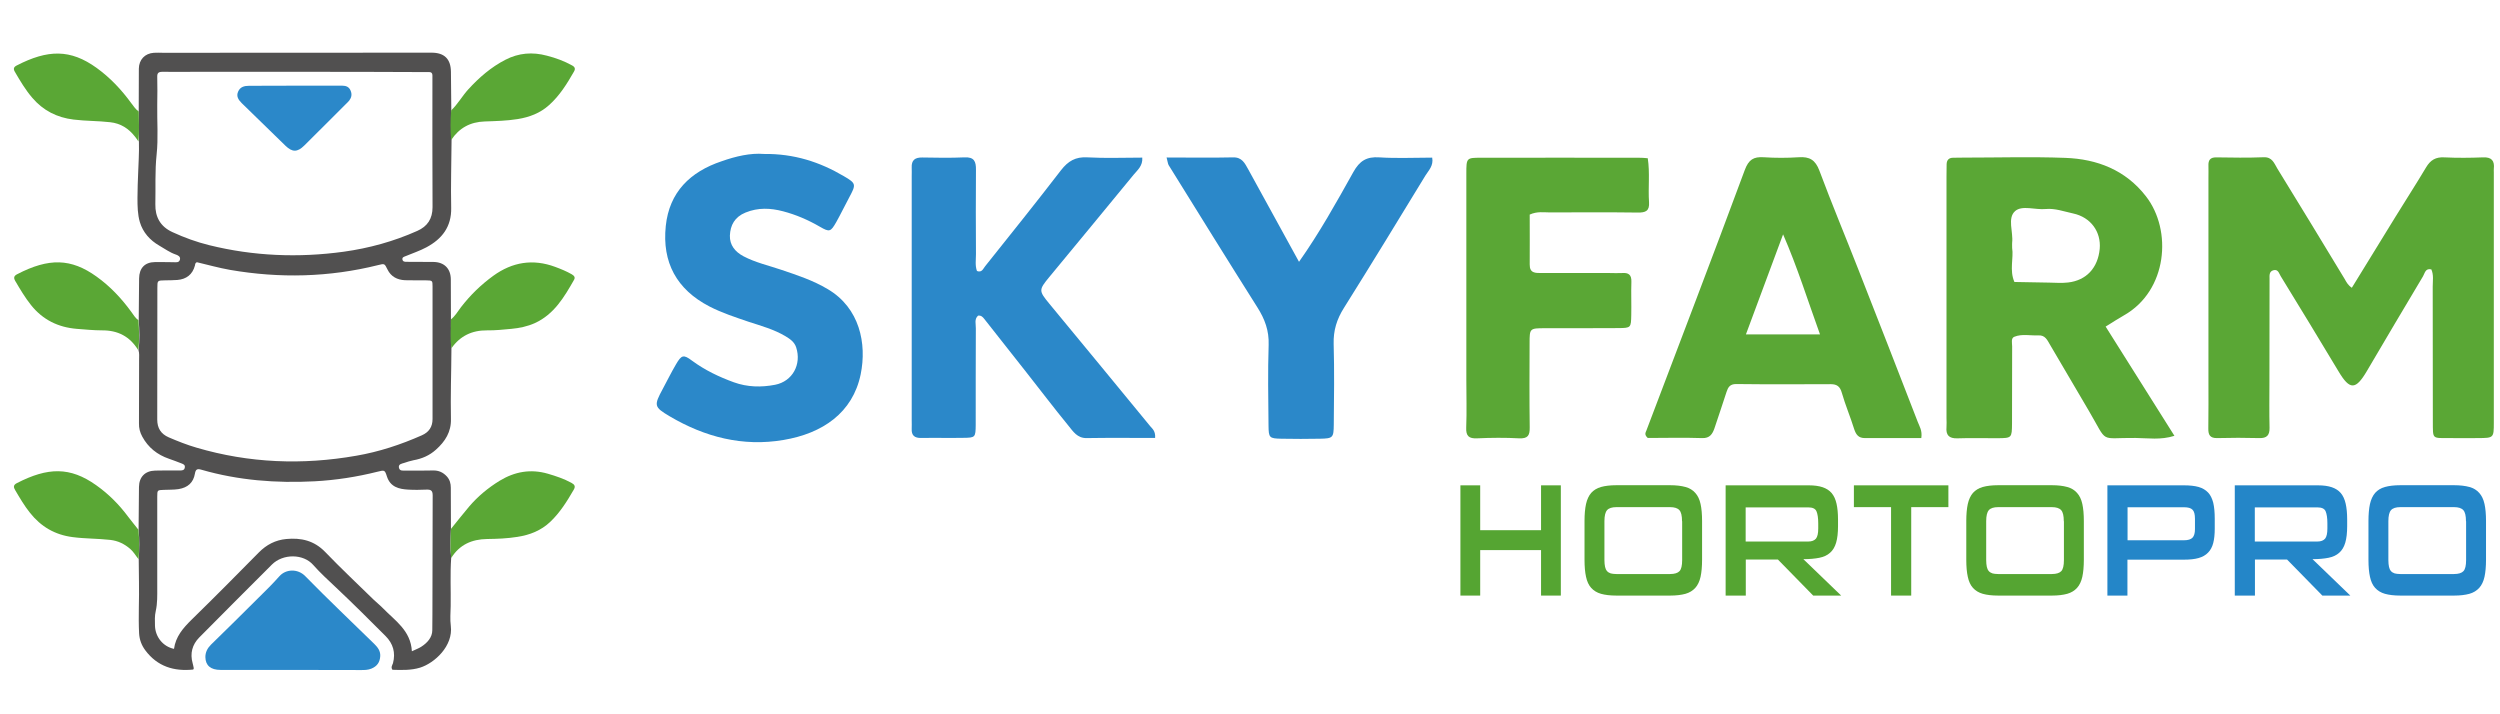 <svg xml:space="preserve" style="enable-background:new 0 0 1984.2 566.9;" viewBox="0 0 1984.2 566.9" y="0px" x="0px" xmlns:xlink="http://www.w3.org/1999/xlink" xmlns="http://www.w3.org/2000/svg" id="Livello_1" version="1.1">
<style type="text/css">
	.st0{fill:#515050;}
	.st1{fill:#2B88C9;}
	.st2{fill:#5AA735;}
	.st3{fill:#55A532;}
	.st4{fill:#2486C8;}
</style>
<g>
	<g>
		<path d="M110.1,88.5c0-11.3,0-22.6,0.1-34c0.1-7.1,4.7-12.1,11.9-12.6c2.5-0.2,5.1,0,7.6,0c70.9,0,141.8,0,212.8-0.1
			c10.2,0,15.3,5,15.4,15.2c0.1,10.2,0.2,20.3,0.3,30.5c0,7.7,0.3,15.8,0.2,23.7c-0.1,18-0.7,35.8-0.3,53.8
			c0.3,15-7.3,24.7-19.7,31.3c-5.2,2.8-11,4.7-16.5,7c-1.2,0.5-2.8,0.8-2.5,2.7c0.4,1.7,1.8,1.8,3.2,1.8c7.1,0,14.3,0,21.4,0.1
			c8.5,0.1,13.7,5.2,13.8,13.7c0.1,10.6,0.1,21.2,0.1,31.8c-0.1,7.6,0.4,15.2,0.4,22.9c0,9.6-0.3,19.4-0.4,29.1c-0.1,9-0.2,18,0,27
			c0.3,10.4-4.6,18-11.9,24.5c-5.1,4.6-11.1,7.2-17.9,8.4c-2.5,0.5-4.9,1.3-7.3,2.1c-1.9,0.6-4.6,0.9-4.2,3.6
			c0.5,3.2,3.4,2.4,5.6,2.5c7.2,0,14.3,0.1,21.5-0.1c4.5-0.1,8,1.5,11,4.8c2.3,2.6,3.1,5.5,3.1,8.9c0,10.9,0.1,21.7,0.1,32.6
			c-0.3,7.7-0.7,15.4,0.2,23.1c-0.9,12.7-0.2,25.4-0.4,38.1c-0.1,5.3-0.6,10.7,0.1,15.9c2,15.9-12.9,29.5-24.4,33.1
			c-7.2,2.2-14.6,1.9-21.9,1.7c-1.5-2-0.1-3.7,0.4-5.2c2.2-8.4,0.1-15.6-5.9-21.6c-12.9-12.9-25.8-25.8-39.1-38.3
			c-6.2-5.9-12.6-11.6-18.2-18c-8-9.2-24.2-9.1-32.9-0.4c-19.2,19.3-38.6,38.5-57.7,57.9c-5.5,5.6-7.4,12.6-5.2,20.4
			c0.4,1.3,0.6,2.7,0.9,4c0,0.2-0.2,0.4-0.4,1c-15.3,1.6-28.5-2.4-38.1-15.3c-2.9-3.9-4.6-8.3-4.9-13.4c-0.7-13.6,0.2-27.3-0.1-40.9
			c-0.1-6-0.2-12-0.2-18c0.5-7.8,0.7-15.6-0.1-23.4c0.1-11.3,0.2-22.6,0.3-33.9c0.1-7.9,4.8-12.8,12.8-13c6.5-0.2,12.9-0.1,19.4-0.1
			c1.8,0,3.9,0.1,4.2-2.5c0.3-2.1-1.4-2.6-2.9-3.2c-3.2-1.2-6.4-2.5-9.7-3.6c-9.3-3.2-16.5-8.9-21.2-17.6c-1.8-3.3-2.7-6.7-2.6-10.5
			c0.1-16.8,0.1-33.7,0.1-50.5c0-2.5,0.3-5.1-0.5-7.6c1.1-7.9,0.8-15.8,0.2-23.7c0.1-11.1,0.2-22.1,0.3-33.2
			c0.1-8.2,4.5-12.9,12.6-13c4.8-0.1,9.7,0.1,14.5,0.1c2,0,4.6,0.6,5.3-2c0.7-2.6-1.8-3.6-3.6-4.2c-4.6-1.6-8.5-4.5-12.7-6.9
			c-7.5-4.3-13.1-10.6-15.5-18.7c-1.8-6.1-1.9-12.7-1.9-19.1c0-12.6,1.2-31.4,1.2-37.9 M156.2,208.1c-1.5,0.8-1.3,1.9-1.5,2.7
			c-1.9,7.1-6.8,10.8-13.9,11.4c-3.2,0.3-6.4,0.2-9.7,0.3c-6.2,0.1-6.2,0.1-6.2,5.9c0,34.9,0,69.8-0.1,104.6
			c0,6.8,2.9,11.4,9.1,14.1c7.2,3.1,14.5,6,22.1,8.2c41.8,12.3,84.1,13.9,126.8,6.4c18-3.1,35.3-8.8,52-16.2
			c5.7-2.5,8.5-6.8,8.5-12.9c0-35.1,0-70.2,0-105.3c0-4.7-0.1-4.7-5.3-4.8c-5.5-0.1-11.1,0.1-16.6-0.1c-6.1-0.3-11.1-2.8-13.9-8.6
			c-2.3-4.7-2.3-4.7-7.4-3.4c-38.9,9.7-78.1,10.6-117.5,3.8C173.5,212.6,164.7,210.1,156.2,208.1z M234.8,57c-26.3,0-52.7,0-79,0
			c-9,0-18,0.1-27,0c-3,0-4.1,1-4,4c0.2,7.4,0.1,14.8,0,22.2c-0.2,13.2,0.9,26.4-0.5,39.5c-1.4,13.1-0.7,26.3-1,39.4
			c-0.2,10,3.9,17.7,13.5,22.1c9.5,4.4,19.2,7.9,29.3,10.4c35.2,8.7,70.8,10.1,106.6,5.2c20.2-2.8,39.8-8.2,58.4-16.5
			c8.2-3.6,12.2-9.7,12.2-18.9c-0.2-33.3-0.1-66.5-0.1-99.8c0-1.6,0-3.2,0-4.8c0-1.7-0.8-2.6-2.5-2.6c-1.9,0-3.7,0-5.5,0
			C301.8,57,268.3,57,234.8,57z M326.9,516.9c3.2-1.5,5.4-2.3,7.3-3.5c4.9-3.1,8.9-7.5,8.9-13.2c0-4.3,0.1-8.6,0.1-12.9
			c0.2-31.4,0-62.8,0.2-94.2c0-3.9-1.6-4.6-4.9-4.5c-4.8,0.2-9.7,0.3-14.5,0c-7.4-0.4-14.2-2.1-16.9-10.4c-1.7-5.3-1.9-5.2-7.5-3.8
			c-16.4,4.1-33,6.7-49.9,7.6c-30.4,1.6-60.5-0.7-89.9-9.2c-3.1-0.9-4.5-0.5-5.1,3.1c-1.2,7.1-5.6,11.1-13,12.3
			c-3.9,0.6-7.8,0.4-11.7,0.6c-5.1,0.2-5.2,0.1-5.2,5.5c0,24,0,48,0,72.1c0,6.2,0.2,12.4-1.2,18.6c-0.9,3.8-0.7,7.8-0.6,11.7
			c0.3,9,6.5,16.5,15.1,18.3c1.3-9.7,7.2-16.5,13.9-23.1c18-17.6,35.8-35.5,53.4-53.4c6.1-6.2,13.3-9.9,21.8-10.7
			c11.8-1.1,22.1,1.2,30.9,10.3c12.5,13,25.6,25.3,38.5,37.9c2.5,2.4,5.2,4.5,7.6,7C313.5,492.6,326,500.4,326.9,516.9z" class="st0"></path>
		<path d="M231.2,531.7c-18.7,0-37.4,0-56.1,0c-7.9,0-12-3.5-12.1-10.2c0-3.8,1.6-7,4.4-9.8
			c12.7-12.4,25.4-24.9,37.9-37.4c5.6-5.5,11.2-11,16.4-16.9c5.2-5.9,14.7-6.2,20.6-0.1c17.9,18.3,36.5,35.9,54.8,53.8
			c2.6,2.6,4.9,5.4,4.7,9.6c-0.3,5-2.5,8.1-7.1,10c-2.7,1.1-5.4,1.1-8.2,1.1C268.1,531.7,249.6,531.7,231.2,531.7z" class="st1"></path>
		<path d="M110.1,88.5c0.2,7.9,0.5,15.9-0.2,23.8c-0.9-1.3-1.8-2.7-2.8-3.9C102.1,102,95.8,97.9,87.4,97
			c-9.6-1.1-19.3-0.9-29-2.1c-13.2-1.6-24.2-7.2-32.8-17.3C20.2,71.3,16,64.2,11.8,57c-1.4-2.4-0.9-3.8,1.4-5
			C38,39.2,55.9,38.9,76.7,53.9c10.8,7.8,19.7,17.3,27.5,28C106,84.2,107.6,86.8,110.1,88.5z" class="st2"></path>
		<path d="M109.9,420.5c0.8,7.8,0.6,15.6,0.1,23.4c-2.2-2.7-3.8-5.7-6.5-8.1c-4.7-4.1-9.8-6.6-16.1-7.3
			c-9.9-1.1-19.8-0.9-29.7-2.2c-14.1-1.8-25.2-8.3-33.9-19.3c-4.5-5.6-8.1-11.8-11.7-17.9c-1.4-2.3-1.7-4.1,1.2-5.6
			c24.8-12.8,42.4-13,62.9,1.5c9.9,7,18.3,15.4,25.5,25.1C104.4,413.7,107.2,417,109.9,420.5z" class="st2"></path>
		<path d="M109.9,254.2c0.5,7.9,0.9,15.8-0.2,23.7c-6.6-10.9-16.2-15.8-28.8-15.7c-6.7,0-13.3-0.7-20-1.2
			c-14.7-1.2-27-7.2-36.3-18.9c-4.8-6-8.6-12.5-12.5-19.1c-1.5-2.6-1-4.1,1.6-5.4c25.1-13,42.7-12.6,62.9,1.9
			c10.8,7.7,19.8,17.3,27.6,28C105.9,249.8,107.4,252.5,109.9,254.2z" class="st2"></path>
		<path d="M358.1,442.9c-0.9-7.7-0.5-15.4-0.2-23.1c4.8-5.9,9.5-11.9,14.4-17.7c6.9-8.1,15.1-14.9,24.2-20.5
			c12-7.3,24.7-9.6,38.4-5.6c6.5,1.9,12.7,4,18.6,7.2c2.4,1.3,3.5,2.7,1.9,5.4c-5.3,9.2-10.9,18.2-18.7,25.6
			c-7.3,6.9-16.2,10.4-26,11.9c-8,1.3-16.1,1.6-24.1,1.7C374.4,428,364.7,432.3,358.1,442.9z" class="st2"></path>
		<path d="M358.1,111.1c-0.7-7.8-0.7-15.7,0-23.5c5.2-4.9,8.7-11.3,13.5-16.6c8.6-9.4,18.1-17.7,29.6-23.6
			c10.5-5.4,21.4-6.3,32.9-3.2c7,1.8,13.6,4.2,19.9,7.7c2.3,1.2,2.9,2.7,1.5,5c-5.5,9.6-11.3,19-19.7,26.5
			c-7.1,6.4-15.6,9.6-24.9,11.1c-8.7,1.4-17.5,1.6-26.2,1.9C373.2,96.8,364.5,101.5,358.1,111.1z" class="st2"></path>
		<path d="M358.3,276.4c-1.2-7.6-0.5-15.3-0.4-22.9c3.3-2.6,5.4-6.3,7.9-9.6c7.4-9.6,15.9-17.9,25.7-25
			c15.2-11,31.5-13.6,49.1-7.1c4.6,1.7,9,3.5,13.2,5.9c1.8,1.1,3,2.3,1.8,4.4c-7.8,13.7-15.8,27.3-31,34.3c-6,2.7-12.3,4-18.7,4.6
			c-6.4,0.6-12.9,1.3-19.3,1.2C374.6,262.1,365.2,266.6,358.3,276.4z" class="st2"></path>
		<path d="M234.3,68c12.5,0,24.9,0,37.4,0c3,0,5.4,1,6.6,4c1.2,2.9,0.7,5.4-1.1,7.8c-0.9,1.1-1.9,2-2.9,3
			c-3.4,3.4-6.9,6.9-10.3,10.3c-7.5,7.5-15,15-22.6,22.5c-5.4,5.3-9.4,5.3-14.8,0.1c-11.6-11.3-23.1-22.6-34.7-33.8
			c-2.6-2.6-4.6-5.4-2.9-9.2c1.6-3.7,4.8-4.6,8.6-4.6C209.8,68,222,68,234.3,68z" class="st1"></path>
	</g>
</g>
<g>
	<g>
		<path d="M1866.6,228.4c11.6-18.9,23.1-37.7,34.8-56.6c8-13,16.3-25.8,24.1-38.9c3.5-5.9,7.7-8.4,14.6-8
			c10.2,0.5,20.4,0.4,30.6,0c6.9-0.3,9.3,2.7,8.6,9.1c-0.1,0.9,0,1.9,0,2.8c0,66.3,0,132.5,0,198.8c0,12-0.2,12-12.4,12.1
			c-7.4,0.1-14.8,0-22.2,0c-14.7-0.1-13.7,1.3-13.8-13.2c0-35.7,0-71.4-0.1-107c0-4.6,0.9-9.3-1.1-13.7c-4.7-1.1-5.1,2.9-6.6,5.5
			c-14.9,25-29.8,50-44.5,75.1c-8.9,15.2-13.6,15.3-22.4,0.6c-15.2-25.4-30.6-50.6-46.1-75.9c-1.3-2.1-2-5.7-5.8-4.6
			c-3.5,1-3,4.3-3,6.9c-0.1,27.3-0.1,54.7-0.1,82c0,12-0.2,24.1,0.1,36.1c0.1,5.9-2.1,8.4-8.2,8.2c-11.1-0.3-22.2-0.3-33.4,0
			c-5.6,0.1-7.1-2.5-7-7.6c0.2-13,0.1-25.9,0.1-38.9c0-53.3,0-106.6,0-159.9c0-3.2,0.1-6.5,0-9.7c-0.2-4.4,1.3-6.8,6.3-6.7
			c12.5,0.2,25,0.4,37.5-0.1c6.9-0.3,8.4,4.9,10.9,9c17.9,29.1,35.7,58.3,53.4,87.6C1862.3,223.9,1863.5,226.3,1866.6,228.4z" class="st2"></path>
		<path d="M1671.2,259.2c18.3,29,36.2,57.4,54.6,86.7c-10.9,3.5-21.1,1.8-30.9,1.7c-29.4-0.3-21.4,5-37-21.5
			c-10.3-17.5-20.6-35.1-30.9-52.6c-2.1-3.6-3.8-7.6-9.1-7.3c-6.4,0.3-13.1-1.4-19.2,1.1c-2.8,1.1-1.7,5-1.7,7.6
			c-0.1,20.4,0,40.8-0.1,61.2c-0.1,11.5-0.2,11.6-11.3,11.7c-10.7,0.1-21.3-0.3-32,0.1c-6.7,0.2-9.3-2.5-8.7-9c0.2-2.3,0-4.6,0-7
			c0-64,0-127.9,0-191.9c0-3.2,0-6.5,0.1-9.7c0.1-3.3,1.8-5.1,5.2-5.1c2.8-0.1,5.6-0.1,8.3-0.1c26.9,0,53.8-0.8,80.6,0.2
			c25.3,0.9,47.9,9.6,64.1,30.5c21.1,27.1,17,74.9-17.3,94.4C1681.3,252.8,1676.7,255.8,1671.2,259.2z M1597,196.8
			c1.3,8-2.3,17.7,1.8,27c9.2,0.2,18.3,0.4,27.5,0.5c5.1,0.1,10.2,0.5,15.2-0.1c14.5-1.7,23.6-11.7,25-26.7
			c1.2-13.4-7-25.1-21.2-28.1c-7.1-1.5-14.1-4.2-21.7-3.5c-8.2,0.8-18.7-3.2-24.2,1.6c-6.4,5.6-1.4,16.6-2.4,25.1
			C1596.9,193.4,1597,194.3,1597,196.8z" class="st2"></path>
		<path d="M916.8,347.6c-18.3,0-36.4-0.2-54.4,0.1c-7.4,0.1-10.7-5.3-14.3-9.7c-11.4-13.9-22.3-28.3-33.5-42.5
			c-11.2-14.2-22.3-28.3-33.5-42.5c-1.1-1.4-2.4-2.8-4.8-2.5c-3.2,2.8-1.7,6.7-1.8,10.1c-0.2,25.5,0,51-0.1,76.5
			c-0.1,10.1-0.3,10.3-9.9,10.4c-11.1,0.2-22.2-0.1-33.4,0.1c-5.2,0.1-7.8-2-7.5-7.3c0.1-2.3,0-4.6,0-7c0-64.4,0-128.9,0-193.3
			c0-2.3,0.1-4.6,0-6.9c-0.3-6,2.6-8.2,8.4-8.1c11.1,0.2,22.3,0.4,33.4-0.1c7.8-0.4,9.3,3.2,9.2,10c-0.2,22.2-0.1,44.5,0,66.8
			c0,4.5-0.8,9.1,0.8,13.4c4,1.5,4.9-1.9,6.5-3.8c20.2-25.3,40.5-50.6,60.2-76.2c5.6-7.2,11.5-10.8,21-10.2
			c14.3,0.8,28.6,0.2,43.5,0.2c0.5,6.5-3.8,9.9-6.8,13.5c-22.3,27.2-44.7,54.3-67.1,81.4c-8.3,10.1-8.3,10.8,0,20.9
			c26.8,32.5,53.6,64.9,80.3,97.5C914.6,340.3,917.2,342.1,916.8,347.6z" class="st1"></path>
		<path d="M1524.9,347.7c-15.2,0-30-0.1-44.7,0c-5.2,0-7.1-2.7-8.6-7.2c-3-9.7-7-19-9.8-28.8c-1.4-5-3.9-6.8-8.8-6.8
			c-25,0.1-50.1,0.2-75.1-0.1c-4.9,0-6.4,2.6-7.6,6.3c-3.2,9.6-6.3,19.3-9.6,28.9c-1.6,4.5-3.7,7.9-9.7,7.7
			c-14.8-0.5-29.5-0.1-43.2-0.1c-2.9-2.6-1.8-4.2-1.1-5.9c26.1-68.9,52.5-137.7,78.1-206.8c3.1-8.3,7-10.6,15-10.1
			c9.2,0.6,18.6,0.6,27.8,0c8.6-0.6,13.2,2.1,16.4,10.6c9.8,26.3,20.7,52.3,30.9,78.4c15.8,40.3,31.6,80.7,47.2,121.1
			C1523.4,338.4,1525.8,341.6,1524.9,347.7z M1444.5,265.4c-9.9-27.4-17.9-53.2-29.3-79.4c-10.1,27.1-19.7,52.9-29.5,79.4
			C1406.1,265.4,1424.4,265.4,1444.5,265.4z" class="st2"></path>
		<path d="M606.3,122.2c24-0.3,44.4,6.4,63.4,17.6c10,5.8,9.8,6.6,4.3,16.9c-3.5,6.5-6.7,13.2-10.3,19.6
			c-4.4,7.7-5.3,8.1-12.9,3.7c-9.3-5.4-19-9.6-29.3-12.3c-9.9-2.6-19.8-3.1-29.8,1c-8.6,3.5-12.1,10.1-12.4,18.3
			c-0.2,7.4,4,12.8,10.8,16.4c9.5,5,19.9,7.3,29.9,10.7c12.7,4.3,25.3,8.4,37,15.4c25.3,14.9,31.1,43.2,26.1,67.6
			c-6.3,30.5-30.2,46.9-61.3,52.1c-32.2,5.5-62.4-2.3-90.3-18.8c-12.5-7.4-12.6-8.5-5.5-21.7c3.5-6.5,6.8-13.2,10.5-19.5
			c4.4-7.5,5.9-8.1,12.8-2.9c10.2,7.5,21.3,12.8,33.1,17.1c10.8,3.9,21.8,4.1,32.7,2c14-2.7,21.2-16.3,16.8-29.7
			c-1.4-4.3-4.8-6.6-8.4-8.8c-9.2-5.5-19.5-8.3-29.6-11.6c-10.5-3.6-21-7-30.9-12.1c-26-13.5-37.6-35-34.6-63.8
			c2.8-27,19.5-43.1,44.3-51.4C584,124,595.8,121.3,606.3,122.2z" class="st1"></path>
		<path d="M1307.8,125.6c1.8,11.8,0.2,23.4,1,34.8c0.5,7.1-2.7,8.4-9,8.3c-23.2-0.3-46.3-0.2-69.5-0.1
			c-5,0-10.2-1-16.2,1.7c0,12.9,0.1,26.2,0,39.6c-0.1,7,4.5,6.8,9.4,6.8c18.1,0,36.1,0,54.2,0c3.2,0,6.5,0.2,9.7,0
			c5.2-0.4,7.6,1.4,7.4,7c-0.3,8.8,0.1,17.6-0.1,26.4c-0.2,10-0.3,10.2-10,10.3c-19.4,0.2-38.9,0-58.4,0.1
			c-12.2,0-12.3,0.1-12.3,11.9c-0.1,22.2-0.2,44.5,0.1,66.7c0.1,6.5-1.4,9.1-8.4,8.8c-11.1-0.6-22.2-0.5-33.3,0
			c-6.6,0.3-9-1.8-8.7-8.6c0.5-12.5,0.1-25,0.1-37.5c0-54.7,0-109.3,0-164c0-12.5,0.1-12.6,11.7-12.6c41.7-0.1,83.4,0,125.1,0
			C1302.9,125.1,1305.2,125.4,1307.8,125.6z" class="st2"></path>
		<path d="M925.9,125c18.6,0,35.7,0.3,52.7-0.1c7.2-0.2,9.4,4.7,12.1,9.5c13.3,24.3,26.7,48.6,40.3,73.4
			c16.3-23.1,29.7-47.2,43.1-71.2c5-9,10.6-12.4,20.7-11.7c13.8,0.9,27.7,0.2,41.9,0.2c1.2,6.4-2.8,10.1-5.3,14.1
			c-21.4,35.1-42.8,70.2-64.7,105.1c-5.7,9-8.5,18-8.2,28.7c0.6,21.3,0.3,42.6,0.1,63.9c-0.1,10.6-0.7,11.1-11,11.3
			c-10.2,0.2-20.4,0.2-30.6,0c-9.6-0.2-10.1-0.7-10.2-10.5c-0.2-21.3-0.6-42.6,0.1-63.9c0.4-11.3-3-20.5-8.9-29.8
			c-23.7-37.5-47.1-75.3-70.5-113C926.9,129.9,926.8,128.4,925.9,125z" class="st1"></path>
	</g>
</g>
<g>
	<g>
		<path d="M1223.1,472.7v-36.1h-48.3v36.1h-15.7v-87.5h15.7v35.6h48.3v-35.6h15.7v87.5H1223.1z" class="st3"></path>
		<path d="M1282.9,472.7c-4.9,0-9-0.5-12.2-1.4c-3.2-0.9-5.8-2.5-7.8-4.7c-2-2.2-3.3-5.1-4.1-8.8
			c-0.8-3.6-1.2-8.1-1.2-13.5v-30.8c0-5.3,0.4-9.8,1.2-13.5c0.8-3.6,2.2-6.6,4.1-8.8c2-2.2,4.6-3.8,7.8-4.7
			c3.2-0.9,7.3-1.4,12.2-1.4h42.7c4.8,0,8.8,0.5,12.1,1.4c3.3,0.9,5.9,2.5,7.8,4.7c2,2.2,3.4,5.1,4.2,8.8c0.8,3.6,1.2,8.1,1.2,13.5
			v30.8c0,5.3-0.4,9.8-1.2,13.5c-0.8,3.6-2.2,6.6-4.2,8.8c-2,2.2-4.6,3.8-7.8,4.7c-3.3,0.9-7.3,1.4-12.1,1.4H1282.9z M1335,413.7
			c0-4.3-0.7-7.3-2.1-8.8c-1.4-1.6-3.9-2.4-7.4-2.4h-42.6c-3.5,0-6,0.8-7.4,2.4c-1.4,1.6-2.1,4.5-2.1,8.8v30.8c0,2.2,0.2,4,0.5,5.4
			c0.3,1.4,0.8,2.5,1.6,3.4c0.7,0.8,1.7,1.4,2.9,1.8c1.2,0.3,2.7,0.5,4.5,0.5h42.6c3.6,0,6.1-0.8,7.5-2.3c1.4-1.5,2.1-4.4,2.1-8.8
			V413.7z" class="st3"></path>
		<path d="M1439.1,472.7l-28-28.6h-25.5v28.6h-16v-87.5h66.1c4.3,0,7.9,0.5,10.9,1.5c2.9,1,5.3,2.5,7.1,4.6
			c1.8,2.1,3.1,4.9,3.9,8.4c0.8,3.5,1.2,7.7,1.2,12.6v5.3c0,5.3-0.5,9.7-1.5,13.1c-1,3.4-2.6,6.1-4.8,8c-2.2,2-5,3.3-8.5,4
			c-3.5,0.7-7.7,1.1-12.7,1.1l30,28.9H1439.1z M1443.1,415.3c0-4.2-0.5-7.4-1.4-9.5c-0.9-2.1-3.1-3.1-6.5-3.1h-49.7v27.1h49.7
			c2.8,0,4.8-0.8,6.1-2.3c1.2-1.5,1.8-4.2,1.8-8V415.3z" class="st3"></path>
		<path d="M1500.9,472.7v-70.2h-29.5v-17.3h75v17.3h-29.5v70.2H1500.9z" class="st3"></path>
		<path d="M1585.9,472.7c-4.9,0-9-0.5-12.2-1.4c-3.2-0.9-5.8-2.5-7.8-4.7c-2-2.2-3.3-5.1-4.1-8.8
			c-0.8-3.6-1.2-8.1-1.2-13.5v-30.8c0-5.3,0.4-9.8,1.2-13.5c0.8-3.6,2.2-6.6,4.1-8.8c2-2.2,4.6-3.8,7.8-4.7
			c3.2-0.9,7.3-1.4,12.2-1.4h42.7c4.8,0,8.8,0.5,12.1,1.4c3.3,0.9,5.9,2.5,7.8,4.7c2,2.2,3.4,5.1,4.2,8.8c0.8,3.6,1.2,8.1,1.2,13.5
			v30.8c0,5.3-0.4,9.8-1.2,13.5c-0.8,3.6-2.2,6.6-4.2,8.8c-2,2.2-4.6,3.8-7.8,4.7c-3.3,0.9-7.3,1.4-12.1,1.4H1585.9z M1638,413.7
			c0-4.3-0.7-7.3-2.1-8.8c-1.4-1.6-3.9-2.4-7.4-2.4h-42.6c-3.5,0-6,0.8-7.4,2.4c-1.4,1.6-2.1,4.5-2.1,8.8v30.8c0,2.2,0.2,4,0.5,5.4
			c0.3,1.4,0.8,2.5,1.6,3.4c0.7,0.8,1.7,1.4,2.9,1.8c1.2,0.3,2.7,0.5,4.5,0.5h42.6c3.6,0,6.1-0.8,7.5-2.3c1.4-1.5,2.1-4.4,2.1-8.8
			V413.7z" class="st3"></path>
		<path d="M1688.5,444.4v28.3h-15.9v-87.5h60.7c4.6,0,8.5,0.4,11.7,1.3c3.1,0.9,5.6,2.4,7.5,4.4c1.9,2,3.2,4.7,4.1,8.1
			c0.8,3.4,1.2,7.6,1.2,12.7v7.9c0,4.5-0.4,8.3-1.2,11.4c-0.8,3.1-2.2,5.7-4.1,7.6c-1.9,2-4.4,3.4-7.5,4.3c-3.1,0.9-7,1.3-11.7,1.3
			H1688.5z M1742.1,411.8c0-3.5-0.6-5.9-1.9-7.2c-1.3-1.4-3.6-2-6.8-2h-44.8v26.2h44.8c3.2,0,5.5-0.7,6.8-2.1
			c1.3-1.4,1.9-3.7,1.9-6.8V411.8z" class="st4"></path>
		<path d="M1843.2,472.7l-28-28.6h-25.5v28.6h-16v-87.5h66.1c4.3,0,7.9,0.5,10.9,1.5c2.9,1,5.3,2.5,7.1,4.6
			c1.8,2.1,3.1,4.9,3.9,8.4c0.8,3.5,1.2,7.7,1.2,12.6v5.3c0,5.3-0.5,9.7-1.5,13.1c-1,3.4-2.6,6.1-4.8,8c-2.2,2-5,3.3-8.5,4
			c-3.5,0.7-7.7,1.1-12.7,1.1l30,28.9H1843.2z M1847.2,415.3c0-4.2-0.5-7.4-1.4-9.5c-0.9-2.1-3.1-3.1-6.5-3.1h-49.7v27.1h49.7
			c2.8,0,4.8-0.8,6.1-2.3c1.2-1.5,1.8-4.2,1.8-8V415.3z" class="st4"></path>
		<path d="M1905.1,472.7c-4.9,0-9-0.5-12.2-1.4c-3.2-0.9-5.8-2.5-7.8-4.7c-2-2.2-3.3-5.1-4.1-8.8
			c-0.8-3.6-1.2-8.1-1.2-13.5v-30.8c0-5.3,0.4-9.8,1.2-13.5c0.8-3.6,2.2-6.6,4.1-8.8c2-2.2,4.5-3.8,7.8-4.7
			c3.2-0.9,7.3-1.4,12.2-1.4h42.7c4.8,0,8.8,0.5,12.1,1.4c3.3,0.9,5.9,2.5,7.8,4.7c2,2.2,3.4,5.1,4.2,8.8c0.8,3.6,1.2,8.1,1.2,13.5
			v30.8c0,5.3-0.4,9.8-1.2,13.5c-0.8,3.6-2.2,6.6-4.2,8.8c-2,2.2-4.6,3.8-7.8,4.7c-3.3,0.9-7.3,1.4-12.1,1.4H1905.1z M1957.2,413.7
			c0-4.3-0.7-7.3-2.1-8.8c-1.4-1.6-3.9-2.4-7.4-2.4h-42.6c-3.5,0-6,0.8-7.4,2.4c-1.4,1.6-2.1,4.5-2.1,8.8v30.8c0,2.2,0.2,4,0.5,5.4
			c0.3,1.4,0.8,2.5,1.6,3.4c0.7,0.8,1.7,1.4,2.9,1.8c1.2,0.3,2.7,0.5,4.5,0.5h42.6c3.6,0,6.1-0.8,7.5-2.3c1.4-1.5,2.1-4.4,2.1-8.8
			V413.7z" class="st4"></path>
	</g>
</g>
</svg>
